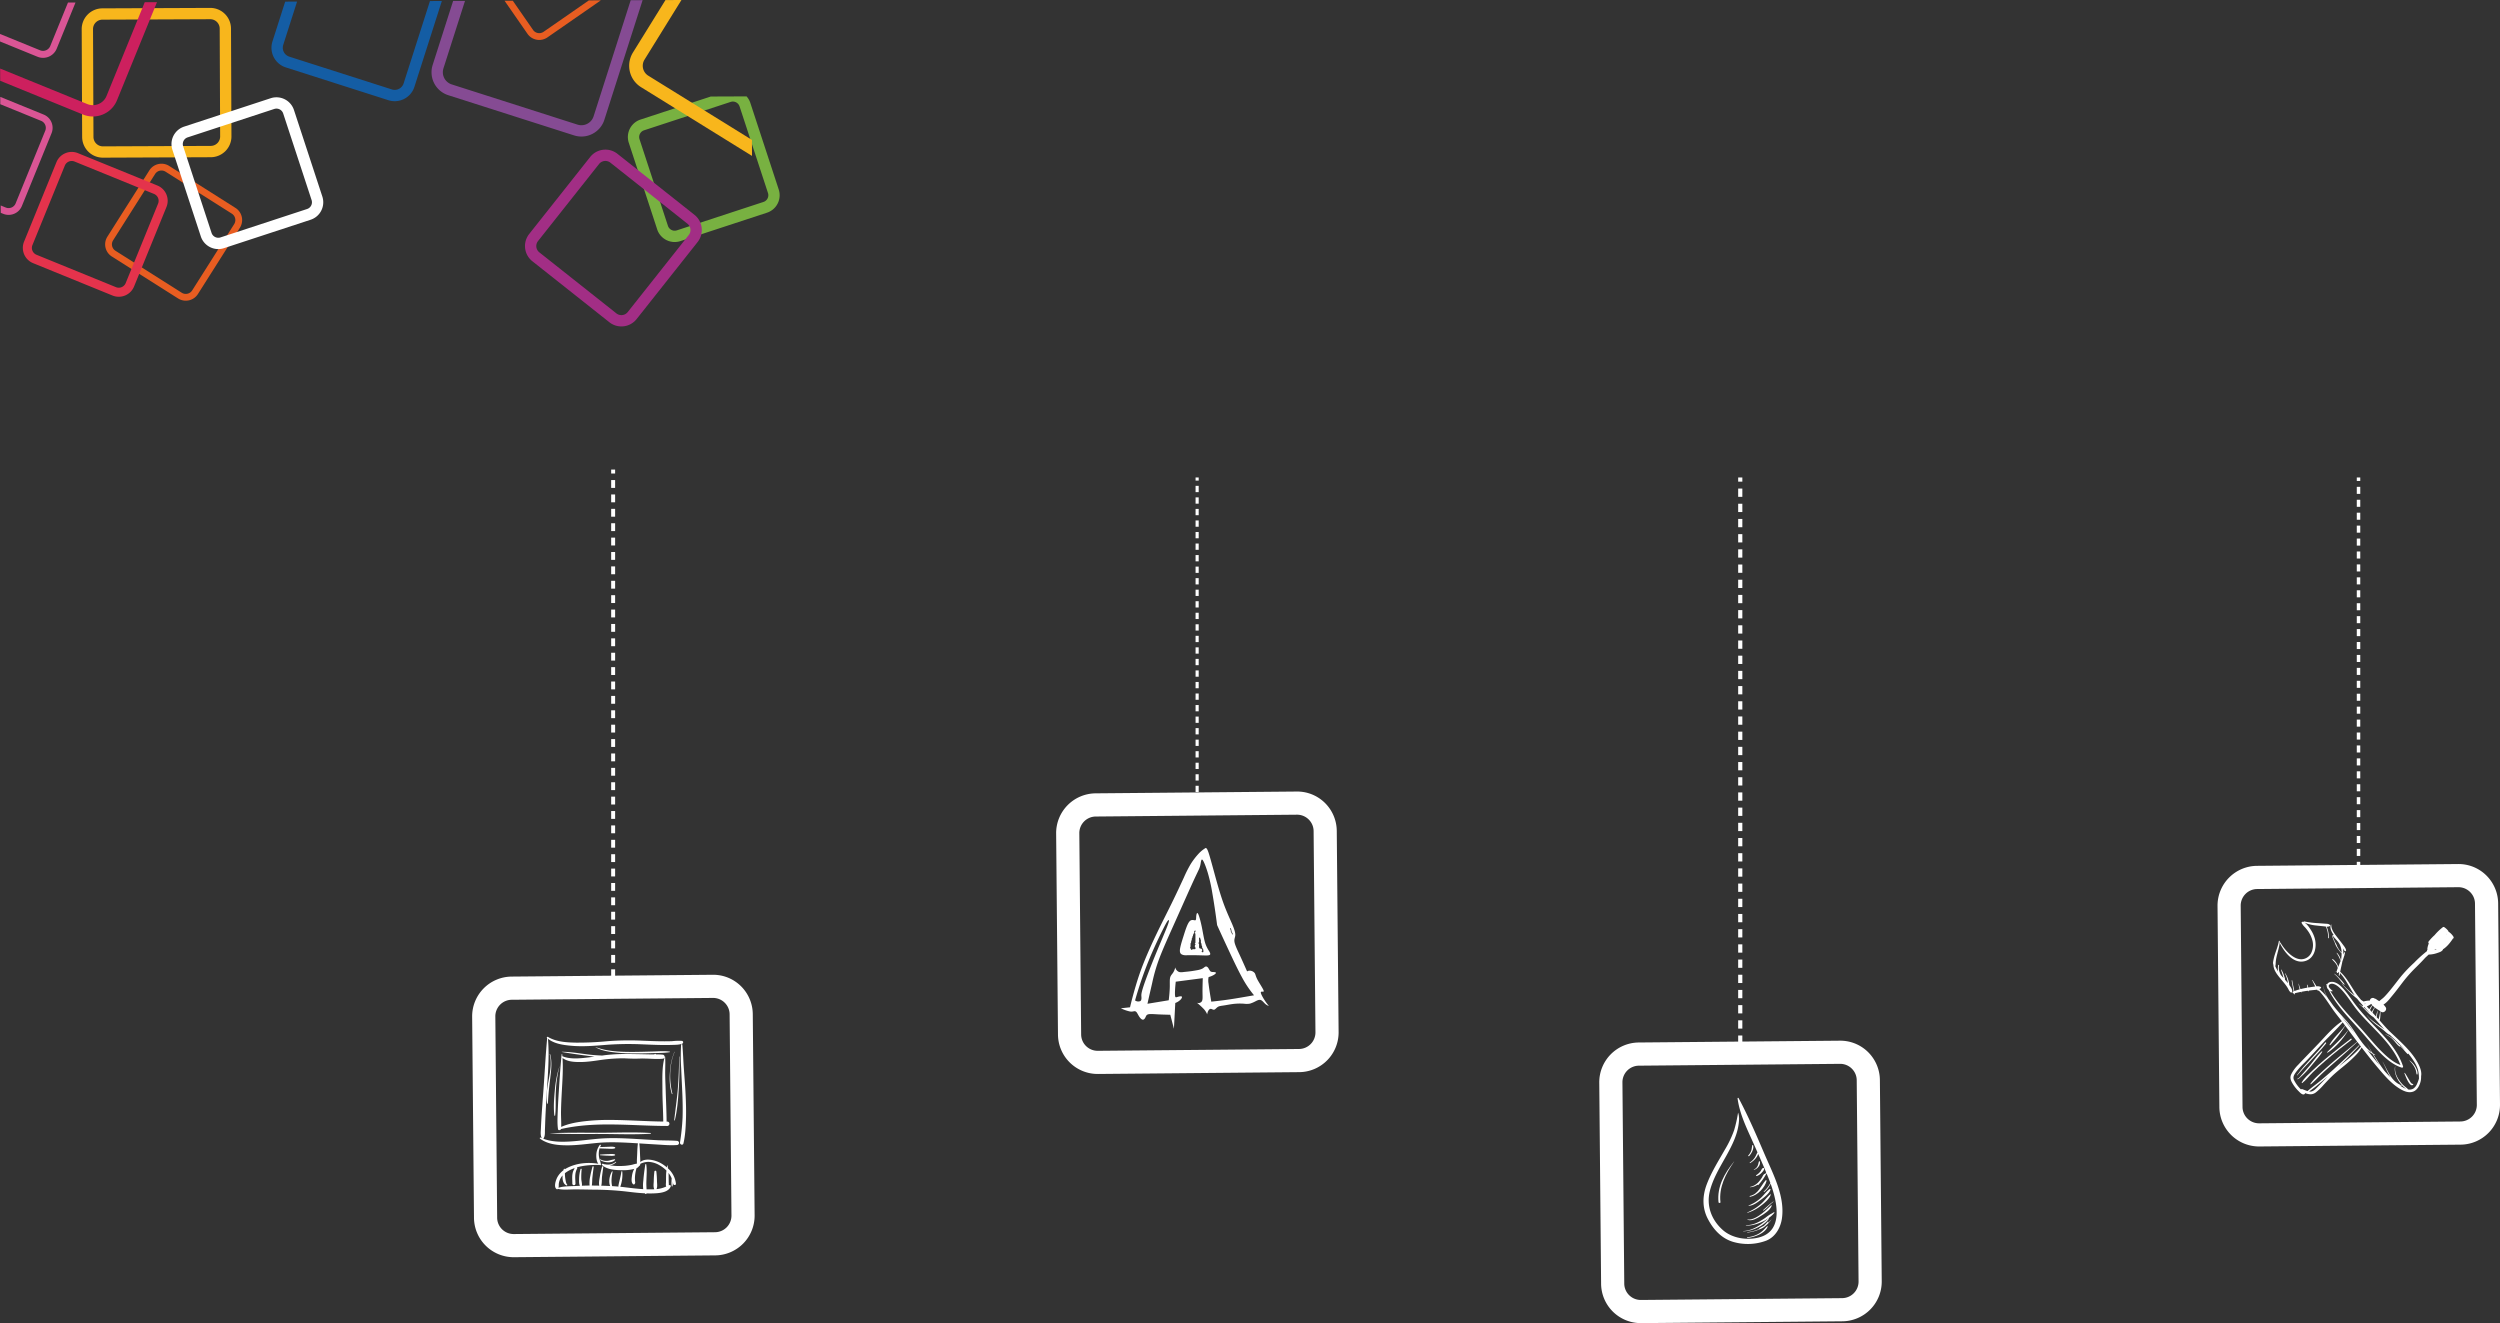 <svg id="Ebene_1" data-name="Ebene 1" xmlns="http://www.w3.org/2000/svg" viewBox="0 0 1896.437 1003.688">
  <rect x="0" y="0" width="1896.437" height="1003.688" fill="#333333" stroke="none"/>
  <defs>
    <style>
      .cls-1 {
        fill: #da5595;
      }

      .cls-2 {
        fill: #e85d21;
      }

      .cls-3 {
        fill: #f8b61c;
      }

      .cls-4 {
        fill: #cd205e;
      }

      .cls-5 {
        fill: #e4334c;
      }

      .cls-6 {
        fill: #fff;
      }

      .cls-7 {
        fill: #78b141;
      }

      .cls-8 {
        fill: #145da4;
      }

      .cls-9 {
        fill: #854b93;
      }

      .cls-10 {
        fill: #a22e85;
      }

      .cls-11, .cls-12, .cls-13, .cls-14, .cls-15, .cls-16, .cls-17, .cls-18 {
        fill: none;
        stroke: #fff;
        stroke-miterlimit: 10;
      }

      .cls-11, .cls-12 {
        stroke-width: 3px;
      }

      .cls-12 {
        stroke-dasharray: 5.954 4.962;
      }

      .cls-13, .cls-14 {
        stroke-width: 2.369px;
      }

      .cls-14 {
        stroke-dasharray: 4.773 3.978;
      }

      .cls-15, .cls-16 {
        stroke-width: 3.167px;
      }

      .cls-16 {
        stroke-dasharray: 6.286 5.239;
      }

      .cls-17, .cls-18 {
        stroke-width: 2.639px;
      }

      .cls-18 {
        stroke-dasharray: 5.35 4.459;
      }
    </style>
  </defs>
  <title>Workflow</title>
  <path class="cls-1" d="M-66.895-299.138l30.958,12.61a5.728,5.728,0,0,1,3.574,5.305,5.58,5.58,0,0,1-.424,2.19l-22.463,55.105a5.723,5.723,0,0,1-3.1,3.13,5.711,5.711,0,0,1-4.4.024l-3.829-1.56.023,5.574,1.861.757a10.85,10.85,0,0,0,8.346-.049,10.8,10.8,0,0,0,5.859-5.937l22.465-55.1a10.8,10.8,0,0,0,.809-4.153A10.861,10.861,0,0,0-34-291.3l-32.916-13.416Z" transform="translate(67.116 378.201)"/>
  <path class="cls-1" d="M-15.552-376.266l-13.441,32.973a5.863,5.863,0,0,1-3.182,3.212,5.871,5.871,0,0,1-4.521.029l-30.42-12.4.023,5.723,28.406,11.57a11.11,11.11,0,0,0,8.569-.046,11.129,11.129,0,0,0,6.023-6.094L-9.831-376.29Z" transform="translate(67.116 378.201)"/>
  <path class="cls-2" d="M379.58-377.91l-34.35,23.833a5.719,5.719,0,0,1-4.3.935,5.683,5.683,0,0,1-3.7-2.378l-15.365-22.148-6.247.026L333-352.588a10.805,10.805,0,0,0,7.005,4.513,10.825,10.825,0,0,0,8.154-1.768l40.5-28.1Z" transform="translate(67.116 378.201)"/>
  <path class="cls-3" d="M108.119-356.533l.342,81.8a15.75,15.75,0,0,1-15.667,15.794L11-258.6A15.747,15.747,0,0,1-4.8-274.263l-.341-81.8a15.745,15.745,0,0,1,15.665-15.8l81.8-.342A15.747,15.747,0,0,1,108.119-356.533ZM3.789-274.3a7.157,7.157,0,0,0,7.175,7.12l81.794-.341A7.157,7.157,0,0,0,99.88-274.7l-.34-81.8a7.16,7.16,0,0,0-7.18-7.125l-81.8.341A7.159,7.159,0,0,0,3.448-356.1Z" transform="translate(67.116 378.201)"/>
  <path class="cls-4" d="M42.673-376.507,13.689-305.4a11.1,11.1,0,0,1-6.024,6.088,11.093,11.093,0,0,1-8.564.045L-67.007-326.2l.038,9.28,62.826,25.608a19.608,19.608,0,0,0,15.134-.087,19.629,19.629,0,0,0,10.648-10.759l30.321-74.383Z" transform="translate(67.116 378.201)"/>
  <path class="cls-2" d="M116.564-211.305a10.851,10.851,0,0,1-1.7,5.872L83.029-155.158a10.906,10.906,0,0,1-15.042,3.368L17.722-183.623A10.859,10.859,0,0,1,12.65-192.8a10.877,10.877,0,0,1,1.692-5.872l31.839-50.268a10.814,10.814,0,0,1,6.814-4.805,10.794,10.794,0,0,1,8.223,1.429l50.276,31.836A10.854,10.854,0,0,1,116.564-211.305ZM17.795-192.816a5.731,5.731,0,0,0,2.677,4.842l50.279,31.84a5.76,5.76,0,0,0,7.931-1.784l31.843-50.269a5.766,5.766,0,0,0,.887-3.1,5.73,5.73,0,0,0-2.676-4.842L58.465-247.96a5.678,5.678,0,0,0-4.341-.753,5.724,5.724,0,0,0-3.6,2.529L18.692-195.913A5.71,5.71,0,0,0,17.795-192.816Z" transform="translate(67.116 378.201)"/>
  <path class="cls-5" d="M60.084-225.908a12.4,12.4,0,0,1-.939,4.777L34.593-160.887a12.551,12.551,0,0,1-16.34,6.874L-41.99-178.571a12.493,12.493,0,0,1-7.8-11.555,12.3,12.3,0,0,1,.932-4.781L-24.3-255.15a12.436,12.436,0,0,1,6.744-6.821,12.458,12.458,0,0,1,9.586-.05l60.248,24.554A12.514,12.514,0,0,1,60.084-225.908ZM-42.927-190.155a5.661,5.661,0,0,0,3.528,5.228L20.849-160.37a5.665,5.665,0,0,0,7.385-3.105l24.56-60.244a5.846,5.846,0,0,0,.419-2.161,5.643,5.643,0,0,0-3.528-5.226l-60.25-24.557a5.606,5.606,0,0,0-4.333.019,5.629,5.629,0,0,0-3.049,3.08L-42.5-192.309A5.561,5.561,0,0,0-42.927-190.155Z" transform="translate(67.116 378.201)"/>
  <path class="cls-6" d="M178.1-224.816a13.919,13.919,0,0,1-9.612,13.32L102.822-189.96a13.859,13.859,0,0,1-10.656-.806,13.9,13.9,0,0,1-6.954-8.109L63.669-264.546a13.953,13.953,0,0,1-.7-4.295,13.926,13.926,0,0,1,9.612-13.315L138.251-303.7a13.983,13.983,0,0,1,17.616,8.915L177.4-229.113A13.93,13.93,0,0,1,178.1-224.816ZM71.552-268.876a5.429,5.429,0,0,0,.272,1.658L93.36-201.545a5.3,5.3,0,0,0,2.689,3.121,5.335,5.335,0,0,0,4.1.315l65.671-21.542a5.35,5.35,0,0,0,3.7-5.129,5.549,5.549,0,0,0-.267-1.653L147.71-292.11a5.38,5.38,0,0,0-6.782-3.433L75.257-274A5.356,5.356,0,0,0,71.552-268.876Z" transform="translate(67.116 378.201)"/>
  <path class="cls-7" d="M472.049-304.979l-53.265,17.466a13.929,13.929,0,0,0-9.612,13.32,13.707,13.707,0,0,0,.7,4.3l21.53,65.671a13.892,13.892,0,0,0,6.96,8.107,13.916,13.916,0,0,0,10.663.807l65.661-21.54a13.929,13.929,0,0,0,9.618-13.317,14.046,14.046,0,0,0-.7-4.3l-21.536-65.671a13.94,13.94,0,0,0-2.869-4.952Zm21.867,7.519,21.536,65.671a5.378,5.378,0,0,1,.267,1.656,5.35,5.35,0,0,1-3.7,5.126l-65.673,21.541a5.354,5.354,0,0,1-4.1-.309,5.4,5.4,0,0,1-2.687-3.124l-21.538-65.67a5.566,5.566,0,0,1-.273-1.658,5.374,5.374,0,0,1,3.706-5.129l65.683-21.538A5.381,5.381,0,0,1,493.916-297.46Z" transform="translate(67.116 378.201)"/>
  <path class="cls-8" d="M259.039-377.407,239.08-314.978a7.071,7.071,0,0,1-3.512,4.164,7.12,7.12,0,0,1-5.44.455L152.36-335.218a7.1,7.1,0,0,1-4.958-6.752,6.959,6.959,0,0,1,.343-2.207l10.486-32.81-9.014.036-9.649,30.164a15.755,15.755,0,0,0-.752,4.853,15.667,15.667,0,0,0,10.933,14.893l77.762,24.855a15.624,15.624,0,0,0,11.986-1,15.614,15.614,0,0,0,7.76-9.178l20.8-65.081Z" transform="translate(67.116 378.201)"/>
  <path class="cls-9" d="M411.318-378.042l-28.142,88.07a9.672,9.672,0,0,1-4.806,5.682,9.659,9.659,0,0,1-7.412.619l-95.381-30.49a9.692,9.692,0,0,1-6.763-9.2,9.881,9.881,0,0,1,.461-3.008l16.345-51.144-9.013.038-15.5,48.5a18.161,18.161,0,0,0-.874,5.655,18.256,18.256,0,0,0,12.725,17.346L368.347-275.5a18.167,18.167,0,0,0,13.955-1.167,18.159,18.159,0,0,0,9.047-10.689l29-90.723Z" transform="translate(67.116 378.201)"/>
  <path class="cls-3" d="M503.282-272.071l-78.625-48.712a8.809,8.809,0,0,1-4.191-7.505,8.805,8.805,0,0,1,1.334-4.69L449.813-378.2l-12.138.05L413.042-338.4a19.094,19.094,0,0,0-2.871,10.154,19.049,19.049,0,0,0,9.065,16.214l84.1,52.108Z" transform="translate(67.116 378.201)"/>
  <path class="cls-10" d="M465.253-203.767a14.733,14.733,0,0,1-3.189,9.19L415.8-136.157a14.665,14.665,0,0,1-9.843,5.478,14.621,14.621,0,0,1-10.829-3.084l-58.415-46.271a14.656,14.656,0,0,1-5.581-11.482,14.765,14.765,0,0,1,3.183-9.191l46.265-58.415a14.742,14.742,0,0,1,20.678-2.4l58.41,46.276A14.631,14.631,0,0,1,465.253-203.767ZM339.7-191.551a6.134,6.134,0,0,0,2.334,4.793l58.416,46.271a6.108,6.108,0,0,0,4.519,1.283,6.117,6.117,0,0,0,4.1-2.284L455.34-199.91a6.038,6.038,0,0,0,1.322-3.821,6.117,6.117,0,0,0-2.317-4.788l-58.421-46.27a6.142,6.142,0,0,0-8.615,1l-46.271,58.415A6.1,6.1,0,0,0,339.7-191.551Z" transform="translate(67.116 378.201)"/>
  <path class="cls-6" d="M940.184,233.347a30.172,30.172,0,0,1,6.737,18.748l1.4,152.606a30.139,30.139,0,0,1-29.867,30.4l-152.605,1.383a30.125,30.125,0,0,1-30.409-29.864l-1.393-152.6A30.19,30.19,0,0,1,763.92,223.61l152.6-1.37A29.963,29.963,0,0,1,940.184,233.347ZM755.8,414.282a12.562,12.562,0,0,0,9.884,4.638L918.3,417.535a12.579,12.579,0,0,0,12.453-12.683l-1.4-152.609a12.366,12.366,0,0,0-2.808-7.79,12.526,12.526,0,0,0-9.851-4.651l-152.614,1.392a12.579,12.579,0,0,0-12.451,12.666l1.383,152.605A12.493,12.493,0,0,0,755.8,414.282Z" transform="translate(67.116 378.201)"/>
  <path class="cls-6" d="M1352.184,422.347a30.172,30.172,0,0,1,6.737,18.748l1.4,152.606a30.139,30.139,0,0,1-29.867,30.4l-152.605,1.383a30.125,30.125,0,0,1-30.409-29.864l-1.393-152.6a30.19,30.19,0,0,1,29.874-30.413l152.6-1.37A29.963,29.963,0,0,1,1352.184,422.347ZM1167.8,603.282a12.562,12.562,0,0,0,9.884,4.638l152.607-1.384a12.579,12.579,0,0,0,12.453-12.683l-1.4-152.609a12.366,12.366,0,0,0-2.808-7.79,12.526,12.526,0,0,0-9.851-4.651l-152.614,1.392a12.579,12.579,0,0,0-12.451,12.666l1.383,152.605A12.493,12.493,0,0,0,1167.8,603.282Z" transform="translate(67.116 378.201)"/>
  <path class="cls-6" d="M1821.184,288.347a30.172,30.172,0,0,1,6.737,18.748l1.4,152.606a30.139,30.139,0,0,1-29.867,30.4l-152.605,1.383a30.125,30.125,0,0,1-30.409-29.864l-1.393-152.6a30.19,30.19,0,0,1,29.874-30.413l152.6-1.37A29.963,29.963,0,0,1,1821.184,288.347ZM1636.8,469.282a12.562,12.562,0,0,0,9.884,4.638l152.607-1.384a12.579,12.579,0,0,0,12.453-12.683l-1.4-152.609a12.366,12.366,0,0,0-2.808-7.79,12.526,12.526,0,0,0-9.851-4.651l-152.614,1.392a12.579,12.579,0,0,0-12.451,12.666l1.383,152.605A12.493,12.493,0,0,0,1636.8,469.282Z" transform="translate(67.116 378.201)"/>
  <path class="cls-6" d="M497.184,372.347a30.172,30.172,0,0,1,6.737,18.748l1.4,152.606a30.139,30.139,0,0,1-29.867,30.4l-152.605,1.383a30.125,30.125,0,0,1-30.409-29.864l-1.393-152.6A30.19,30.19,0,0,1,320.92,362.61l152.6-1.37A29.963,29.963,0,0,1,497.184,372.347ZM312.8,553.282a12.562,12.562,0,0,0,9.884,4.638L475.3,556.535a12.579,12.579,0,0,0,12.453-12.683l-1.4-152.609a12.366,12.366,0,0,0-2.808-7.79,12.526,12.526,0,0,0-9.851-4.651l-152.614,1.392a12.579,12.579,0,0,0-12.451,12.666l1.383,152.605A12.493,12.493,0,0,0,312.8,553.282Z" transform="translate(67.116 378.201)"/>
  <g>
    <line class="cls-11" x1="465.116" y1="356.201" x2="465.116" y2="359.201"/>
    <line class="cls-12" x1="465.116" y1="364.163" x2="465.116" y2="743.721"/>
    <line class="cls-11" x1="465.116" y1="746.201" x2="465.116" y2="749.201"/>
  </g>
  <g>
    <line class="cls-13" x1="908.116" y1="362.201" x2="908.116" y2="364.57"/>
    <line class="cls-14" x1="908.116" y1="368.548" x2="908.116" y2="602.844"/>
    <line class="cls-13" x1="908.116" y1="604.833" x2="908.116" y2="607.201"/>
  </g>
  <g>
    <line class="cls-15" x1="1320.116" y1="362.201" x2="1320.116" y2="365.369"/>
    <line class="cls-16" x1="1320.116" y1="370.607" x2="1320.116" y2="794.415"/>
    <line class="cls-15" x1="1320.116" y1="797.034" x2="1320.116" y2="800.201"/>
  </g>
  <g>
    <line class="cls-17" x1="1789.116" y1="362.201" x2="1789.116" y2="364.84"/>
    <line class="cls-18" x1="1789.116" y1="369.299" x2="1789.116" y2="661.334"/>
    <line class="cls-17" x1="1789.116" y1="663.563" x2="1789.116" y2="666.201"/>
  </g>
  <g>
    <path class="cls-6" d="M1662.251,337.137c3.471,6.879,10.522,16.464,19.567,13.6,7-2.219,8.72-10.59,7.045-16.909a23.529,23.529,0,0,0-3.076-6.717c-1.211-1.866-2.841-4.272-4.872-5.505a29.1,29.1,0,0,0,8.884,2.25c1.948.238,3.9.42,5.853.611.527.051,1.06.142,1.588.209a20.559,20.559,0,0,1,1.732,8.574c.016.37.593.386.576.016a21.86,21.86,0,0,0-1.7-8.528,4,4,0,0,0,2.449-.463.477.477,0,0,0,.112-.741c-1.095-1.071-2.387-.954-3.849-1.063-1.781-.134-3.564-.255-5.347-.4a61.761,61.761,0,0,1-10.462-1.333.381.381,0,0,0-.41.565,5.92,5.92,0,0,0-.641-.263.714.714,0,0,0-.818,1.018,13.357,13.357,0,0,0,2.517,3.178,32.157,32.157,0,0,1,2.539,3.231,21.436,21.436,0,0,1,2.885,6.1,13.825,13.825,0,0,1-.775,10.26,8.541,8.541,0,0,1-6.882,4.617c-3.994.271-7.54-2.2-10.316-4.8a36.32,36.32,0,0,1-6.055-7.8A.314.314,0,0,0,1662.251,337.137Z" transform="translate(67.116 378.201)"/>
    <path class="cls-6" d="M1671.559,374.305c.478-1.857-.945-3.678-1.943-5.116-.041-.059-.086-.115-.127-.172a20.02,20.02,0,0,0-3.041-8.824.13.13,0,0,0-.229.125,23.436,23.436,0,0,1,2.232,7.307c-.728-.925-1.5-1.821-2.277-2.7.232-.769-.36-1.956-.575-2.625a18.614,18.614,0,0,0-2.16-4.931.157.157,0,0,0-.274.151c.668,1.719,1.2,3.527,1.712,5.3.068.234.128.549.205.875-.7-.789-1.4-1.58-2.075-2.386-.369-.919-.839-1.8-1.121-2.766a8.67,8.67,0,0,1-.169-4.451.313.313,0,0,0-.6-.175,10.776,10.776,0,0,0-.1,4.776,19.162,19.162,0,0,1-2.205-4.175.607.607,0,0,0,.212-.388c.149-1.125.137-2.248.259-3.392a39.571,39.571,0,0,1,1.057-5.209c.78-3.173,1.8-6.388,1.934-9.678.016-.406-.652-.53-.719-.111-.566,3.541-2.067,6.984-3.1,10.411a35.888,35.888,0,0,0-1.2,5.11,4.325,4.325,0,0,0,.169,2.435c.116,3.819,2.609,7.1,4.953,9.956,1.465,1.787,2.994,3.518,4.388,5.363a26.158,26.158,0,0,1,2.055,3.211,6.271,6.271,0,0,0,1.824,2.444A.633.633,0,0,0,1671.559,374.305Z" transform="translate(67.116 378.201)"/>
    <path class="cls-6" d="M1698.47,368.019a2.853,2.853,0,0,0-.409.752c-.07-.145-.143-.289-.212-.436-.117-.249-.466-.042-.367.2.134.334.274.663.415.992a3.161,3.161,0,0,0,.241,1.479,4.4,4.4,0,0,0,1.2,1.663c6.364,12.786,17.064,22.873,26.346,33.55,4.332,4.984,8.529,10.084,13.235,14.727,4.38,4.321,9.365,8.527,15.27,10.536q.319.106.643.2a.776.776,0,0,0,.966-.917c-5.466-16.66-19.891-27.723-30.947-40.552-2.438-2.831-4.758-5.674-6.947-8.708s-4.361-6.11-6.8-8.96c-2.039-2.377-4.361-4.731-7.434-5.666C1701.946,366.357,1699.647,366.478,1698.47,368.019Zm22.774,20.427c10.8,13.1,25.424,23.879,32.067,39.953.178.431.344.868.5,1.307-5.434-2.047-10.022-6.09-14.1-10.1-4.611-4.536-8.723-9.539-12.963-14.414-8.972-10.319-19.271-19.9-26.217-31.773a7.647,7.647,0,0,0,1.327.452c.3.074.614-.328.339-.563-1.023-.878-4.171-3.291-2.16-4.714,2.313-1.638,5.736.786,7.372,2.3C1712.893,375.943,1716.529,382.727,1721.244,388.446Z" transform="translate(67.116 378.201)"/>
    <path class="cls-6" d="M1724.244,406.067c.2.351.4.7.6,1.054-.189-.356-.385-.711-.572-1.067C1724.262,406.037,1724.235,406.052,1724.244,406.067Z" transform="translate(67.116 378.201)"/>
    <path class="cls-6" d="M1728,412.825c-1.041-1.9-2.086-3.809-3.154-5.7Q1726.371,409.989,1728,412.825Z" transform="translate(67.116 378.201)"/>
    <path class="cls-6" d="M1757.176,435.744a.21.21,0,0,0-.368.2c.528,1.321,4.007,11.231,6.615,8.709a.369.369,0,0,0-.244-.629c-1.2.05-2.28-2.186-2.786-3.024C1759.323,439.228,1758.373,437.44,1757.176,435.744Z" transform="translate(67.116 378.201)"/>
    <path class="cls-6" d="M1765.492,433.837c.3.952.263,1.965.615,2.889.093.244.478.325.557.015.469-1.876-.693-4.2-1.589-5.815a15.288,15.288,0,0,0-4.292-4.678c-.1-.072-.214.082-.13.163a20.894,20.894,0,0,1,3.546,4.457A13.438,13.438,0,0,1,1765.492,433.837Z" transform="translate(67.116 378.201)"/>
    <path class="cls-6" d="M1707.5,364.614a30.139,30.139,0,0,0,3.441,4.08c.22.176.571-.03.419-.308a21.659,21.659,0,0,0-3.152-3.76,38.053,38.053,0,0,0-4.307-4.124c-.128-.1-.317.07-.187.183A38.312,38.312,0,0,1,1707.5,364.614Z" transform="translate(67.116 378.201)"/>
    <path class="cls-6" d="M1794.034,332.4a12.569,12.569,0,0,0-3.2-3.481c-.139-.11-.419-.348-.745-.575a.822.822,0,0,0-.212-.648,12.091,12.091,0,0,0-2.9-2.613.942.942,0,0,0-1.114.144,39.319,39.319,0,0,0-6.177,5.955,38.1,38.1,0,0,0-4.4,4.656,1.271,1.271,0,0,0,.019,1.683,14.314,14.314,0,0,0-1.083,3.9.833.833,0,0,0,.114.583c-.1.207-.194.41-.287.619a1.406,1.406,0,0,0-.125.663,100.125,100.125,0,0,0-9.789,8.872,106.126,106.126,0,0,0-9.828,10.247c-2.906,3.635-5.691,7.364-8.649,10.958-1.326,1.611-2.7,3.184-4.158,4.675-1.171,1.2-2.561,2.088-3.762,3.226a27.546,27.546,0,0,1-2.569-1.681.7.7,0,0,0-.661-.123c-.182-.138-.366-.271-.554-.4a2.318,2.318,0,0,0-3.388,1.778.147.147,0,0,0-.084-.026,16.171,16.171,0,0,0-4.624.709q-.971-.6-1.923-1.221-1.151-1.37-2.266-2.771c-4.726-5.965-7.818-13.449-13.571-18.557.477-2.642,1.153-5.263,1.668-7.9.49-1.362.957-2.723,1.361-4.109.119.059.265-.1.153-.2-.024-.023-.047-.049-.072-.073.2-.686.376-1.379.534-2.082a.367.367,0,0,0-.7-.205c-.187.5-.385,1-.583,1.493.02-.391.035-.782.038-1.175a16.447,16.447,0,0,0-.361-3.543,21.432,21.432,0,0,0,1.307,2.007c.42.559,1.212-.032,1.107-.606-.307-1.656-1.685-3.252-2.654-4.578-1.191-1.631-2.468-3.2-3.706-4.8-2.2-2.834-5-6.157-4.835-9.968a.132.132,0,0,0-.243-.07c-1.271,2.559.565,5.774,2.149,8.119-.155-.077-.311-.149-.47-.215a.315.315,0,0,0-.362.452c1.723,2.428,4.054,4.156,5.407,6.892a14.263,14.263,0,0,1,1.332,6.116,31.93,31.93,0,0,1-2.153-2.762,19.614,19.614,0,0,1-1.52-2.731.214.214,0,0,0,.041-.27,34.064,34.064,0,0,1-3.228-7.124c-.065-.226-.418-.144-.356.084a27.166,27.166,0,0,0,1.942,4.909,15.22,15.22,0,0,0,2.768,5.325,27.8,27.8,0,0,0,2.508,3.063c0,.226,0,.454-.009.68a40.7,40.7,0,0,1-.4,4.3c-.044.105-.087.211-.132.317a11.063,11.063,0,0,0-2.963-5.709c-.127-.114-.342.025-.25.185a26.014,26.014,0,0,1,3.016,6c-.148.353-.3.705-.44,1.06q-.7,1.717-1.368,3.45c-.645-2.441-2.847-5.356-4.333-6-.233-.1-.378.231-.235.391,1.4,1.567,2.82,2.816,3.708,4.789a5.465,5.465,0,0,1,.475,1.784,9.693,9.693,0,0,0-.705,2.049,2.275,2.275,0,0,1-1.208.474c-.029,0-.022.053.006.052a3.606,3.606,0,0,0,1.162-.211,2.581,2.581,0,0,0,.055.836.581.581,0,0,0,.961.28,2.68,2.68,0,0,0,.536-.732c.075.074.146.151.222.226-.1.789-.186,1.582-.241,2.377-.031.444.631.448.68.019.064-.569.148-1.137.239-1.7,4.6,4.924,7.345,11.393,11.135,16.933a67.4,67.4,0,0,1-9.66-8.931c-.068-.077-.177.033-.114.11a73.456,73.456,0,0,0,8.835,8.986c.881.768,1.825,1.593,2.821,2.389,1.4,1.78,2.908,3.491,4.43,5.178a.741.741,0,0,0-.292.685,19.311,19.311,0,0,0-2.839-2.021.053.053,0,0,0-.055.091c2.5,1.752,4.472,4.192,6.631,6.33a21.98,21.98,0,0,0,4.515,3.729q1.937,2.139,3.856,4.292c1.508,1.7,2.97,3.42,4.5,5.082-1.473-1.124-2.985-2.2-4.483-3.29-3.149-2.293-6.414-4.52-8.773-7.679-.034-.047-.116.012-.083.061a34.863,34.863,0,0,0,7.645,7.594c1.53,1.22,3.122,2.364,4.673,3.558,1.476,1.136,2.885,2.751,4.547,3.6a.25.25,0,0,0,.274-.03c1.771,1.684,3.554,3.358,5.314,5.055,2.28,2.2,4.543,4.446,6.682,6.8-.3-.295-.6-.583-.891-.868a44.634,44.634,0,0,0-3.854-3.376.116.116,0,0,0-.115-.021,39.188,39.188,0,0,0-4.191-4.126,15.249,15.249,0,0,0-6-3.6.078.078,0,0,0-.044.15,15.781,15.781,0,0,1,6.016,4.106c1.545,1.555,2.9,3.8,4.774,4.953a.211.211,0,0,0,.291-.28c-.045-.076-.1-.15-.148-.226.87.794,1.722,1.608,2.533,2.465a39.963,39.963,0,0,0,3.291,3.686c.236.195.63-.035.459-.339-.071-.124-.149-.244-.228-.365a59.091,59.091,0,0,1,4.336,5.764,26.9,26.9,0,0,1,3.327,6.815,27.6,27.6,0,0,1,.78,6.891l0,.02a34.813,34.813,0,0,1-1.5,4.007,7.843,7.843,0,0,1-2.771,3.481,5.422,5.422,0,0,1-4.146.547.229.229,0,0,0-.04-.256c-1.14-1.14-2.52-2.012-3.667-3.161a25.632,25.632,0,0,1-3.353-4.191c-1.82-2.823-3.072-6.278-2.5-9.664.016-.1-.13-.145-.151-.045-.7,3.344.361,6.691,1.943,9.626a21.877,21.877,0,0,0,3.249,4.482,15.891,15.891,0,0,0,3.232,2.836,16.361,16.361,0,0,1-2.219-1.008,26.7,26.7,0,0,1-2.7-1.686,8.758,8.758,0,0,0,1.458.37.157.157,0,0,0,.088-.3c-7.9-2.668-10.667-11.46-14.465-18.046a.026.026,0,0,0-.046.025c1.91,3.747,3.389,7.688,5.638,11.259.153.244.313.487.477.729-1.629-1.607-3.192-3.279-4.716-4.987q-2.385-3.215-4.574-6.565-1.926-2.932-3.8-5.935c.392.209.79.409,1.2.586.167.073.274-.2.124-.285-.671-.4-1.315-.833-1.937-1.279q-2.4-3.87-4.667-7.823c1.35,2.472,2.7,4.944,4.085,7.394-8.214-6.219-12.316-16.1-19.059-23.783-3.469-3.952-7.073-7.787-10.307-11.936-1.083-1.518-2.177-3.073-3.315-4.6a23.172,23.172,0,0,1-4-10.206c0-.033-.054-.035-.052,0a21.185,21.185,0,0,0,2.8,8.574,38.032,38.032,0,0,0-5.916-6.171,4.3,4.3,0,0,0,1.231-.75.552.552,0,0,0-.1-.865,5.709,5.709,0,0,0-3.282-.47c-.93-1.634-2.026-3.217-2.931-4.757a.156.156,0,0,0-.274.15c.763,1.49,1.468,3.143,2.275,4.714l-.5.069q-2.414.332-4.818.724a6.866,6.866,0,0,0-.591-2.021c-.132-.241-.472-.043-.367.2a6.418,6.418,0,0,1,.35,1.917c-.035.005-.07.009-.105.016-1.748.3-3.464.658-5.156,1.1a35.524,35.524,0,0,1-1.3-4.078c-.022-.1-.168-.062-.152.035a27.366,27.366,0,0,0,.844,4.206c-1.362.375-2.708.807-4.043,1.308-.514-2.678-1.208-5.319-1.589-8.022-.037-.269-.439-.166-.407.1.33,2.74.98,5.423,1.44,8.139-.131.051-.263.1-.395.151-.834.335-.28,1.667.559,1.453.025-.007.051-.011.076-.018.022.158.047.314.066.473.048.4.667.255.61-.144-.022-.158-.05-.315-.073-.473,1.535-.379,3.082-.727,4.638-1.031.072.112.137.231.215.336.108.144.364,0,.31-.17-.026-.084-.055-.164-.083-.246q2.433-.463,4.883-.8l0,0c.055.188.026.2.04.136a.669.669,0,0,0,.016.089.284.284,0,0,0,.409.183.59.59,0,0,0,.222-.5c1.552-.2,3.107-.367,4.664-.523.553-.056,1.113-.106,1.662-.191.227.328.463.645.713.945a.184.184,0,0,0,.31-.169c-.056-.175-.116-.349-.18-.521,4.474,4.485,7.828,10.192,11.463,15.3,2.067,2.906,4.342,5.633,6.515,8.454-6.694,4.463-12.229,11.087-17.707,16.852-5.092,5.359-10.312,10.61-15.356,16.012a27.668,27.668,0,0,0-5.448,7.464c-.971,2.222-.488,3.992.609,6.057a29.485,29.485,0,0,0,5.15,6.709c.976.984,2.946,3.217,4.457,2.07a.608.608,0,0,0,.243-.7c2.766.95,5.4,1.538,8.138-.413a45.067,45.067,0,0,0,6.313-6.137c2.489-2.65,4.959-5.309,7.657-7.75,4.14-3.745,8.682-7.022,12.747-10.852,2.976-2.8,6.207-5.823,8.127-9.51,4.165,5.429,8.41,10.8,12.841,16.012,5.175,6.09,10.946,12.841,18.214,16.476,2.631,1.315,5.654,2.088,8.465.87,3.125-1.357,4.926-5.368,5.446-8.524a19.845,19.845,0,0,0,.18-3.068c.792-4.161-1.789-9.051-3.851-12.352-3.411-5.458-8.025-10.144-12.621-14.6-2.178-2.115-4.405-4.177-6.612-6.261-2.417-2.283-4.573-4.7-6.769-7.2-.529-.6-1.067-1.2-1.6-1.794a10.536,10.536,0,0,0,.47-2.715,22.05,22.05,0,0,0,.079-4.269c.18.12.36.24.54.363,2.072,1.421,4.872-1.391,3.463-3.461a15.293,15.293,0,0,0-1.647-2.012c2.549-1.394,4.734-4.407,6.425-6.417,3.1-3.685,5.943-7.578,8.878-11.392a107.017,107.017,0,0,1,9.779-10.814c2.259-2.237,4.471-4.494,6.594-6.858q1.3-1.21,2.6-2.414l.023,0a21.3,21.3,0,0,0,6.654-1.243c1.463-.5,3.779-1.174,4.256-2.828,2.868-1.749,5.244-4.81,7.035-7.374a1.054,1.054,0,0,0,.194-.5A1.074,1.074,0,0,0,1794.034,332.4Zm-86.727,25.964c.048-.137.09-.276.13-.416-.021.141-.043.282-.063.425A.273.273,0,0,0,1707.308,358.369Zm11.456,46.865c-.026-.038-.054-.074-.082-.111-1.821-2.434-3.708-4.821-5.6-7.2,0-.011,0-.017-.015-.018-1.3-1.631-2.606-3.259-3.9-4.894q1.465,1.666,2.939,3.319A82.871,82.871,0,0,1,1718.764,405.234Zm-28.513,41.839c-1.364,1.345-2.922,2.853-4.96,2.779a6.525,6.525,0,0,1-.822-.088,94.581,94.581,0,0,0,8.073-6.23q3.174-2.585,6.255-5.274C1695.918,441.163,1693.174,444.192,1690.251,447.073Zm16.528-15.989c5.5-5.143,10.74-10.515,15.84-16.069a.2.2,0,0,0-.28-.28q-9.432,9.3-19.248,18.242-4.929,4.474-10.058,8.721c-3.187,2.644-6.633,5.025-9.715,7.791-1.353-.4-2.708-1.045-3.939-1.46a.92.92,0,0,0-1,.209c-.273-.248-.542-.5-.8-.772a26.1,26.1,0,0,1-4.517-6.384c-1.133-2.318.277-4.285,1.647-6.186a59.851,59.851,0,0,1,6.244-6.863c4.714-4.76,9.153-9.8,13.712-14.7,5-5.388,10.5-10.437,15.32-16q.914,1.2,1.82,2.4c-3.645,5.026-8.72,9.089-11.736,14.507a.319.319,0,0,0,.5.385,89.555,89.555,0,0,0,11.343-14.752c2.049,2.726,4.073,5.468,6.122,8.192q1.466,1.953,2.941,3.9c-6.114,5.31-12.467,10.334-18.6,15.625-3,2.586-5.959,5.213-8.857,7.911-2.812,2.616-5.837,5.238-8.013,8.423-.19.28.21.521.438.336,2.982-2.412,5.549-5.358,8.343-7.992,2.881-2.714,5.851-5.335,8.836-7.933,6.09-5.3,12.173-10.586,18-16.181q1.368,1.808,2.747,3.607C1719.02,421.616,1712.7,426.271,1706.779,431.084Zm21.747-12.981a22.036,22.036,0,0,0,4.181,3.21c1.341,2.333,2.725,4.643,4.2,6.908.41.628.831,1.25,1.252,1.872-.064-.076-.129-.151-.192-.227C1734.738,426.01,1731.606,422.077,1728.526,418.1Zm60.116-87.716c-.025.013-.053.023-.079.04s-.035.024-.053.036a1.267,1.267,0,0,0-.155-.078c.046-.063.087-.129.133-.193Zm-8.274,11.249a1.039,1.039,0,0,0,.159.067,4.089,4.089,0,0,0,.886.137c-.637.119-1.272.248-1.909.374C1779.795,342.025,1780.083,341.834,1780.369,341.636Zm-46.105,44.4a10.537,10.537,0,0,0-2.127,3.45q-.709-.768-1.417-1.536c.344-.591.614-1.232.938-1.832.3-.544.612-1.078.955-1.594A13.462,13.462,0,0,0,1734.264,386.04Zm-3.674-4.9a.694.694,0,0,0-.092-.011.146.146,0,0,0,.086-.038C1730.587,381.106,1730.588,381.122,1730.59,381.139Zm-4.071,2.156c.264-.067.53-.128.8-.187.033.01.066.017.1.027l-.629.46C1726.7,383.494,1726.606,383.4,1726.519,383.294Zm5.137.016a10.262,10.262,0,0,0,.72.948c-.26.316-.515.637-.76.968a16.637,16.637,0,0,0-1.441,2.13q-.952-1.038-1.9-2.084A19.528,19.528,0,0,0,1731.655,383.311Zm-3.307,5.024c-.82-.809-1.637-1.615-2.485-2.378a.759.759,0,0,0,.28-.116c.076-.049.15-.1.224-.151.526.582,1.053,1.162,1.571,1.742q1.472,1.646,2.957,3.28C1730.006,389.964,1729.172,389.146,1728.349,388.334Zm9.45,4.262c-.148.787-.447,1.617-.57,2.435-.487-.538-.98-1.076-1.471-1.61a.258.258,0,0,0,.144-.207,39.041,39.041,0,0,1,.742-4.7.039.039,0,0,0-.076-.02,10.394,10.394,0,0,0-1.148,4.555q-1.4-1.521-2.8-3.036a13.614,13.614,0,0,1,1.822-3.841c1.226.935,2.589,1.74,3.969,2.646C1738.263,390.088,1738.035,391.342,1737.8,392.6Z" transform="translate(67.116 378.201)"/>
    <path class="cls-6" d="M1698.606,420.294c6.186-4.1,11.612-10.374,15.466-16.68.055-.089-.077-.16-.138-.08-4.567,6.09-10.373,10.928-15.666,16.324C1698.053,420.079,1698.336,420.472,1698.606,420.294Z" transform="translate(67.116 378.201)"/>
    <path class="cls-6" d="M1696.956,426.4c6.39-5.53,13.057-10.731,19.738-15.9.427-.33-.149-1.077-.577-.749-6.535,5-13.036,10.052-19.319,15.372q-5.1,4.315-9.916,8.939c-2.769,2.666-6.145,5.5-7.962,8.921-.118.223.143.563.38.381,2.911-2.239,5.226-5.364,7.839-7.957C1690.292,432.281,1693.6,429.308,1696.956,426.4Z" transform="translate(67.116 378.201)"/>
    <path class="cls-6" d="M1683.989,432.831c2.18-2.5,4.3-5.046,6.391-7.614a35.713,35.713,0,0,0,4.088-5.493.28.28,0,0,0-.437-.338c-3.547,3.234-6.338,7.536-9.455,11.189-1.816,2.127-3.647,4.252-5.516,6.333-.724.805-2.452,3.225-3.667,3.315a.079.079,0,0,0-.02.155c.925.29,2.053-.951,2.654-1.465A59.211,59.211,0,0,0,1683.989,432.831Z" transform="translate(67.116 378.201)"/>
    <path class="cls-6" d="M1675.479,437.56c7.053-8.3,15.162-15.665,21.911-24.232.376-.477-.3-1.157-.674-.673-6.742,8.615-15,15.89-21.425,24.762C1675.211,437.525,1675.392,437.662,1675.479,437.56Z" transform="translate(67.116 378.201)"/>
  </g>
  <g>
    <path class="cls-6" d="M889.321,374.921c-.276-1.772,2.372-.089,2.193-1.406s-3.185-5.632-4.682-8.441-1.483-4.113-2.132-5.078a4.944,4.944,0,0,0-3.068-1.8,3.437,3.437,0,0,0-2.728.5c-1.792-4.028-3.565-8.064-5.376-11.961s-3.657-7.656-4.139-10.088.4-3.539.539-5.272-.467-4.093-2.16-8.126-4.472-9.742-7.094-17.134-5.087-16.466-6.979-23.4-3.21-11.725-4.119-14.363-1.409-3.12-2.05-3.349a24.368,24.368,0,0,0-5.7,4.707,53.011,53.011,0,0,0-5.771,7.638,91.924,91.924,0,0,0-5.094,10.085c-2.238,4.83-5.524,11.927-9.138,19.309s-7.558,15.047-11.3,22.827-7.282,15.674-9.93,22.28-4.4,11.924-6.033,17.378-3.135,11.045-4.465,16.677l-6.939.749a29.079,29.079,0,0,0,6.553,2.358c3.037.662,3.771-1,5.291.565.643.754,1.307,2.27,2.136,3.5s1.826,2.191,2.668,2.236,1.529-.819,1.982-1.755.672-1.943,2.1-2.326,4.053-.142,7.043.018,6.343.241,9.7.328l2.762,10.593,1.024-19.528a11.02,11.02,0,0,0,3.968-2.486c.961-1,1.422-2.067.9-2.429s-2.019-.012-3.058.3-1.614.572-1.869-.32c-.439-2.038.016-7.338.419-11.222l20.5-2.682c-.113,4.046-.227,8.091-.189,11.173s.23,5.2-.528,6.425a3.06,3.06,0,0,1-3.721,1.029,57.641,57.641,0,0,1,5.369,4.947,14.552,14.552,0,0,1,2.438,3.915c.1-1.661,1.111-3.669,2.132-4.109s2.048.687,2.993.585,1.809-1.434,2.938-2.141,2.525-.788,4.752-1.139,5.288-.972,8.055-1.238a43.778,43.778,0,0,1,7.091-.055,14.18,14.18,0,0,0,4.489-.071,23.506,23.506,0,0,0,4.412-1.892c1.407-.7,2.629-1.257,3.772-.834s2.208,1.828,3.21,2.772a7.175,7.175,0,0,0,2.946,1.735C892.8,381.92,889.6,376.693,889.321,374.921Zm-22.868-49.107a3.746,3.746,0,0,1,.063.47c.094.4.152.233.241.305.5,1.234.082,1.6.305,1.771a.432.432,0,0,0,.157.079c.415,1.237.307.783.461.926.43.926.437,1.493-.165,1.242-.092-1-.2-.66-.3-.776-.415-1.237-.306-.784-.462-.925-.5-1.234-.082-1.6-.305-1.771a.447.447,0,0,0-.156-.079C865.858,326.129,865.852,325.562,866.453,325.814Zm-66.338,44.655c-1.649,5.112-1.468,6.187-1.377,7.447s.09,2.705-.854,3.294a4.1,4.1,0,0,1-3.967-.511,285.606,285.606,0,0,1,10.378-30.3c3.983-9.753,8.474-19.064,11.056-24.165s3.254-5.991,3.812-6.345,1-.174-.757,4.442-5.721,13.668-9.442,22.769S801.764,365.356,800.115,370.469Zm65.273,9.469c-5.406.8-9.534,1.245-13.663,1.687-.87-5.316-1.74-10.632-2.076-13.742a12.831,12.831,0,0,1,.063-4.916,15.285,15.285,0,0,0,3.891-1.582c1.072-.64,1.825-1.345,1.636-1.735s-1.322-.463-2.215-.518a2.82,2.82,0,0,1-2.062-.622,23.775,23.775,0,0,1-1.441-2.349c-.548-.788-1.266-1.335-1.994-1.183s-1.468,1-2.521,1.579a13.827,13.827,0,0,1-3.653,1.146,95.9,95.9,0,0,1-9.659,1.335c-1.865.231-3.412.489-4.688-.056a4.835,4.835,0,0,1-2.606-3.347,12.42,12.42,0,0,1-1.674,4.083c-.78,1.161-1.791,2.043-2.2,3.676s-.21,4.017-.269,7.008-.374,6.59-.806,10.174l-16.134,2.656c1.167-5.281,2.395-10.549,3.6-15.816a127.078,127.078,0,0,1,5.2-18.055c2.809-7.521,7.243-17.3,11.946-27.792s9.675-21.712,12.783-28.548,4.355-9.291,5.185-11.085a17.039,17.039,0,0,0,1.557-4.694c.314-1.767.531-4.169,1.486-3.182s2.651,5.364,3.983,9.758a125.711,125.711,0,0,1,3.46,15.424c1.159,6.621,2.509,15.452,3.638,24.309,2.663,5.933,5.394,11.835,8.588,18.679s6.848,14.63,10.1,20.6A82.33,82.33,0,0,0,884.16,376.8C877.477,377.969,870.794,379.134,865.388,379.938Z" transform="translate(67.116 378.201)"/>
    <path class="cls-6" d="M850.08,343.277a23.891,23.891,0,0,1-3.041-6.328c-.967-3.223-1.651-7.942-2.579-12.388s-2.1-8.619-2.876-9.78-1.154.69-1.277,2.246.012,2.814-.816,2.9-2.619-.995-4.255.824-3.118,6.539-4.523,10.992-2.732,8.638-2.8,11.025,1.128,2.977,2.058,3.3a7.034,7.034,0,0,0,2.652.362c1.058-.008,2.508-.075,4.793-.063s5.4.1,7.923.174,4.434.128,5.2-.361S850.9,344.657,850.08,343.277Zm-10.86-1.423c-.7.052-1.63-.1-1.754.077-.548.733-.888.308-.925.308-.13-.169-.057-.31-.315-.383-.345-.311-.155-.428-.222-.62-.309-.537-.6-.455-.391-.688.115-.146.261.1.327-.46.04-.347.053-1.025.055-1.519.021-.7-.08-.934.081-1.26a.436.436,0,0,1,.157-.079c.5-1.234.082-1.6.305-1.771a.431.431,0,0,1,.157-.079c.5-1.234.083-1.6.305-1.771a.447.447,0,0,1,.156-.079c.5-.837.093-1.182.307-1.308a.444.444,0,0,1,.156-.079c.5-.837.093-1.182.307-1.308a.432.432,0,0,1,.157-.079c.415-1.237.307-.784.462-.925.5-1.234.082-1.6.305-1.771.648-.311.5-.743.779-.433a2.556,2.556,0,0,1,.074.962c-.013.144-.042.2-.084.235-.733.548-.308.888-.307.925.114.112.254.014.325.269a7.168,7.168,0,0,1,.069,1.4c.006.955,0,2.574,0,3.616s.008,1.506,0,1.765-.04.313-.082.351c-.243.09-.507.318-.308.462.734.548.309.889.308.926a.454.454,0,0,1-.157.079c-.578,1.659,0,1.273.006,1.387C839.928,341.27,839.915,341.7,839.221,341.854Zm6.342,2.25c-.33.1-.675.067-.7-.015,0-.405-.793-.446-.466-.766.751-.5.308-.922.391-1.153-.376-.6-.431-.344-.467-.55-.837-.5-1.182-.093-1.308-.307-.088-.293-.314-.3-.479-.535-.19-1.81.074-2.606-.142-3.006-.733-.548-.308-.888-.307-.925a.442.442,0,0,1,.158-.079c.355-.316.179-.371.234-.935.066-1.378-.207-2.328.15-2.717a.5.5,0,0,1,.765.429,5.2,5.2,0,0,1,.008.591c0,.145.032.2.074.237a.43.43,0,0,0,.157.079c.354.312.176.4.232.781-.058,1.807.1,2.038.231,1.994.5,1.234.082,1.6.305,1.771a.436.436,0,0,0,.157.079c.5,1.234.082,1.6.305,1.771.113.105.256.039.316.232.213,1.442.367.5.467.924C845.741,343.1,845.869,343.765,845.563,344.1Z" transform="translate(67.116 378.201)"/>
  </g>
  <g>
    <path class="cls-6" d="M446.389,487.217c-4.632-.361-9.333-.23-13.98-.453-4.906-.234-9.81-.557-14.714-.842-9.829-.572-19.812-1.164-29.646-.4-7.6.586-15.147,1.721-22.762,2.19-6.625.408-13.948.314-20.275-2.109a.655.655,0,0,0,.116-.127c1.4-2.018,1.034-4.482,1.139-6.859.136-3.062.2-6.129.34-9.193.3-6.541.711-13.076,1.105-19.613.8-13.213,1.981-26.773.854-40,5.064,3.945,12.013,4.793,18.226,5.324,8.294.707,16.715-.006,24.991-.66a224.953,224.953,0,0,1,26.986-.521c5.47.219,10.938.486,16.413.564q3.8.053,7.6-.074c2.493-.084,5.172-.037,7.543-.891a1.118,1.118,0,0,0-.3-2.186,45,45,0,0,0-7.247.232c-2.53.109-5.064.117-7.6.1-5.213-.039-10.424-.283-15.632-.486a213.084,213.084,0,0,0-26.169.441,229.46,229.46,0,0,1-23.6,1.064c-7.135-.139-14.967-.568-21.252-4.351-.533-.322-1.157.453-.674.873.037.031.075.059.111.09-1.283,13.451-1.9,27-2.92,40.484-.494,6.537-1,13.072-1.4,19.613q-.267,4.28-.447,8.566c-.1,2.369-.519,5.068.7,7.158-.287-.125-.576-.25-.858-.385a.477.477,0,0,0-.481.822c5.849,4.231,13.07,4.961,20.086,5.027,7.948.074,15.822-1.137,23.719-1.853,9.841-.893,19.851-.3,29.694.287.237.014.474.029.71.045-.29,2.492-.429,4.953-.51,7.467-.083,2.6-.356,5.295-.217,7.9a34.319,34.319,0,0,0-3.676.9,43.085,43.085,0,0,1-7.783.916,43.974,43.974,0,0,1-7.738-.338c-.523-.072-1.064-.139-1.611-.209a7.617,7.617,0,0,0,4.985-2.217c.217-.225-.1-.529-.337-.336a9.2,9.2,0,0,1-7.967,1.832.145.145,0,0,0-.173.074,10.77,10.77,0,0,1-1.366-.471c-.61-.262-1.358.48-.771,1,3.986,3.521,9.915,3.785,14.978,3.885a34.946,34.946,0,0,0,8.693-.83q.36-.085.725-.176a14.85,14.85,0,0,0-1.654,4.893c-.266,2.057-.971,5.547,1.014,6.869a.647.647,0,0,0,.87-.229,1.689,1.689,0,0,0,.491-1.447,20.93,20.93,0,0,1-.128-4.422,26.63,26.63,0,0,1,1.18-6.238,3.762,3.762,0,0,0,1.9-1.619,1.224,1.224,0,0,0,.873-1.133c.014-.16.019-.322.029-.483a14.642,14.642,0,0,1,6.089-1.519,17.753,17.753,0,0,1,8.533,2.586,23.222,23.222,0,0,1,5.259,4.033,27.852,27.852,0,0,0-.3,3.406q-.036,2.71-.071,5.42c-.012.945-.314,2.365.2,3.242a21.834,21.834,0,0,1-7.391,1.977c.84-1.865.411-4.066.36-6.082a69.566,69.566,0,0,0-.467-7.129.755.755,0,0,0-1.51,0,69.85,69.85,0,0,0-.467,7.129c-.051,2.02-.482,4.225.365,6.094a.671.671,0,0,0,.076.111c-1.341.072-2.686.08-4.015.07-.635-.006-1.269-.023-1.9-.045-.005-.479-.018-.959-.056-1.451a51.465,51.465,0,0,1-.019-5.775c.136-3.953.436-7.746-.15-11.68a.36.36,0,0,0-.69,0c-.674,4.123-1.195,8.191-1.528,12.361a26.187,26.187,0,0,0-.079,6.432c-4.96-.295-9.905-.955-14.832-1.541-.87-.1-1.741-.193-2.614-.279a.91.91,0,0,0,.171-.311,27.764,27.764,0,0,0,1.409-11.115.358.358,0,0,0-.715,0c-.469,3.633-1.621,7.1-2.226,10.693a.847.847,0,0,0,.118.619q-2.44-.217-4.888-.363c-.849-3.531-.389-7.373.352-10.875a.279.279,0,0,0-.508-.215c-1.739,3.1-2.747,7.568-1.384,11.01q-3.353-.167-6.711-.244c.6-2.152.332-4.74.593-6.953.289-2.437.636-4.871.949-7.307.071-.545-.8-.631-.936-.127a64.854,64.854,0,0,0-1.642,7.213c-.341,2.193-.982,4.924-.461,7.141q-2.559-.05-5.115-.078l-.563,0c.359-1.973.242-4.084.455-6.076.286-2.654.6-5.3.976-7.941.084-.59-.76-.865-.919-.254-.617,2.385-1.259,4.774-1.689,7.2a22.942,22.942,0,0,0-.5,7.072c-1.95.01-3.9.061-5.852.131.276-1.555-.37-3.535-.435-5.059a53.481,53.481,0,0,1,.281-7.4c.048-.5-.728-.578-.858-.117a29.46,29.46,0,0,0-1.094,7.516c-.029,1.4-.191,3.748.662,5.113-1.5.061-3,.129-4.5.2-3.874.178-8.049.078-11.783,1.287a11.689,11.689,0,0,0,.181-2.613,11.79,11.79,0,0,1,2.9-6.748c-.219,3.148.35,6.5,3.028,7.6.415.168.729-.447.425-.731-.875-.814-1.095-2.988-1.321-4.148a24.492,24.492,0,0,1-.351-4.4,22.41,22.41,0,0,1,4-2.488,29.407,29.407,0,0,1,3.467-1.439c-.241.328-.458.678-.677.947-.032.039.019.094.057.057.3-.309.593-.627.881-.949a8.018,8.018,0,0,0-.627.783,8.363,8.363,0,0,0-1.284,3.242c-.517,2.541-.171,5.23-.19,7.8a1.192,1.192,0,0,0,2.383,0c-.11-3.943-.792-7.844,1.274-11.435a.771.771,0,0,0-.118-.908l-.052-.062c5.523-1.6,11.529-1.871,17.168-1.82.081.057.161.115.247.166a.561.561,0,0,0,.817-.627c-.419-2.35-1.481-4.363-1.616-6.818a14.25,14.25,0,0,1,.642-5.518.482.482,0,0,0,.437.277l5.872.207c1.683.059,3.557.3,5.16-.264a.481.481,0,0,0,0-.92c-1.6-.561-3.477-.322-5.16-.264q-2.935.105-5.872.207a.5.5,0,0,0-.147.035,9.641,9.641,0,0,1,.56-1.1c.275-.453-.407-1.008-.748-.576a13.228,13.228,0,0,0-2.666,7.91c-.06,2.016.213,4.684,1.525,6.375-7.858-1.283-16.343-.533-23.481,3.092a19.825,19.825,0,0,0-1.874,1.094.437.437,0,0,0-.851-.076c-.086.26-.17.547-.251.852a16.857,16.857,0,0,0-4.484,5.023c-1.155,2.02-3.224,7.734-.616,9.33a.642.642,0,0,0,.77-.1c.047-.047.09-.094.132-.143,3.957.916,8.211.432,12.241.41,4.954-.027,9.9.125,14.855.182a225.349,225.349,0,0,1,24.325,1.367c4.83.582,9.681,1.178,14.546,1.408.061.088.116.176.182.26.309.4,1.044.356,1.1-.205,1.558.053,3.118.068,4.678.025,4.362-.125,11.926-.479,13.678-5.361.261-.725-.6-1.156-1.166-.9l-.312.143a17.3,17.3,0,0,0-.068-2.369q-.035-2.713-.071-5.42c-.007-.553-.042-1.1-.092-1.643a18.064,18.064,0,0,1,2.434,4.127,22.919,22.919,0,0,0-.149,2.439,11.955,11.955,0,0,0,.17,3.494.321.321,0,0,0,.613,0,11.5,11.5,0,0,0,.171-3.424,13.914,13.914,0,0,1,.267,1.521c.151,1.348,2.258,1.393,2.145,0a18.242,18.242,0,0,0-6.095-11.637c-.09-.662-.174-1.324-.231-1.994a.2.2,0,0,0-.4,0c-.038.435-.088.867-.142,1.3a27.655,27.655,0,0,0-5.1-3.494c-3.9-2.076-11.282-3.953-15.058-.551.014-1.967-.162-3.965-.225-5.912-.089-2.775-.214-5.5-.532-8.258,4.3.266,8.607.555,12.912.8,5.142.293,10.472.818,15.614.438A1.59,1.59,0,0,0,446.389,487.217Z" transform="translate(67.116 378.201)"/>
    <path class="cls-6" d="M452.973,452.3c-.3-6.387-.82-12.758-1.279-19.135-.453-6.291-.646-12.6-1.193-18.879a.477.477,0,0,0-.953,0,146.65,146.65,0,0,0,.075,18.049c.257,6.379.595,12.756.865,19.135.256,6.047.364,12.1.18,18.152a177.651,177.651,0,0,1-1.946,18.82c-.228,1.668,2.187,2.459,2.6.719,1.391-5.791,1.69-11.981,1.9-17.91C453.461,464.941,453.272,458.615,452.973,452.3Z" transform="translate(67.116 378.201)"/>
    <path class="cls-6" d="M439.12,472.6c-.187,0-.374,0-.561,0-.076-7.926-.478-15.848-.706-23.771-.119-4.162-.347-8.314-.38-12.48-.036-4.322.276-8.646-.051-12.965a.12.12,0,0,0-.234-.031c-2.319,7.773-1.808,16.609-1.812,24.641,0,8.2.565,16.389.641,24.59-13.178-.16-26.338-1.145-39.519-1.232a158.846,158.846,0,0,0-21.286,1.137c-5.7.732-11.36,1.787-16.605,4.154.093-4.016-.221-8.08-.148-12.1.086-4.826.331-9.647.59-14.465.457-8.486,1.122-17.215.537-25.734,3.571,2.676,8,3.021,12.407,3.086,5.94.088,11.815-.875,17.676-1.717a125.23,125.23,0,0,1,16.509-1.105c3.772.205,7.546.34,11.331.225.778-.025,1.589-.049,2.417-.09q1.566.035,3.131.074c4.089.1,8.355.508,12.429.117a1.55,1.55,0,0,0,0-3.1c-1.692-.17-3.413-.209-5.137-.213.025-.209-.176-.455-.4-.363q-.465.19-.934.363c-1.432.006-2.861.018-4.275-.012-3.968-.084-7.937-.18-11.906-.223a146.734,146.734,0,0,0-21.247.857q-.977.132-1.953.27c-2.889-.119-5.775-.285-8.67-.6-7.255-.783-14.494-2.227-21.809-2.248-.087,0-.111.141-.021.156,7.244,1.24,14.538,2.268,21.83,3.18.984.123,1.968.225,2.952.316-2.938.406-5.88.789-8.836,1.068-4.978.469-10.892.639-15.594-1.383-.041-.48-.083-.961-.133-1.441a.2.2,0,0,0-.4,0c-.055.51-.1,1.021-.156,1.533a.391.391,0,0,0-.054.531c-.884,8.779-1.4,17.65-1.986,26.447-.321,4.818-.6,9.639-.767,14.465-.151,4.492-.474,9.231.156,13.691.183,1.3,1.957,1.055,2.342.024,26.6-6.039,53.658-2.358,80.63-2.317A1.67,1.67,0,0,0,439.12,472.6Z" transform="translate(67.116 378.201)"/>
    <path class="cls-6" d="M399.242,497.51c-1.608-.555-3.454-.238-5.139-.207-1.964.039-3.914.2-5.872.352a.238.238,0,0,0,0,.477c1.959.15,3.908.314,5.872.351,1.685.033,3.531.35,5.139-.207A.4.4,0,0,0,399.242,497.51Z" transform="translate(67.116 378.201)"/>
    <path class="cls-6" d="M399.136,501.17a38.443,38.443,0,0,0-4.225,1.037,9.7,9.7,0,0,1-6.54-.918.278.278,0,0,0-.28.48c2.912,1.938,8.59,2.7,11.3.012A.361.361,0,0,0,399.136,501.17Z" transform="translate(67.116 378.201)"/>
    <path class="cls-6" d="M387.792,482c12.824.019,25.806.611,38.6-.187a.279.279,0,0,0,0-.557c-12.509-.781-25.193-.207-37.728-.189-12.854.019-25.764-.233-38.6.445a.023.023,0,0,0,0,.045C362.614,482.223,375.23,481.984,387.792,482Z" transform="translate(67.116 378.201)"/>
    <path class="cls-6" d="M440.99,419.553c-4.164-.652-8.466-.232-12.668-.121-5.309.141-10.619.322-15.931.324-9.255,0-19.031-.355-27.785-3.686-.043-.016-.068.051-.031.072,3.574,2.156,7.523,2.994,11.612,3.615a117.124,117.124,0,0,0,14.91,1.1c5.333.117,10.67.029,16-.162,4.612-.166,9.332-.031,13.892-.76A.2.2,0,0,0,440.99,419.553Z" transform="translate(67.116 378.201)"/>
    <path class="cls-6" d="M444.5,419.7a46.684,46.684,0,0,0-3.41,15.262c-.429,5.516-.257,11.342,1.432,16.646a.239.239,0,0,0,.46-.127c-2.6-10.031-2.4-22.088,1.664-31.721C444.684,419.682,444.539,419.621,444.5,419.7Z" transform="translate(67.116 378.201)"/>
    <path class="cls-6" d="M448.087,423.377c-.086,8.01-.384,16.014-1,24-.626,8.1-1.885,16.1-2.752,24.166-.029.269.406.318.468.063,1.844-7.594,2.447-15.6,2.943-23.379.526-8.269.654-16.562.581-24.848A.119.119,0,0,0,448.087,423.377Z" transform="translate(67.116 378.201)"/>
    <path class="cls-6" d="M347.98,458.893c.056.32.534.225.546-.074.254-6.494.982-12.861,1.77-19.311.721-5.9,1.517-12.16-.077-17.99a.159.159,0,0,0-.307.086C352.862,433.988,345.817,446.5,347.98,458.893Z" transform="translate(67.116 378.201)"/>
    <path class="cls-6" d="M357.356,430.654a.022.022,0,0,0-.042-.012,81.277,81.277,0,0,0-3.531,17.877c-.567,6.316-1.126,13.07-.4,19.387a.318.318,0,0,0,.635,0c.7-6.115.174-12.4.519-18.553A88.413,88.413,0,0,1,357.356,430.654Z" transform="translate(67.116 378.201)"/>
  </g>
  <g>
    <path class="cls-6" d="M1271.439,497.334c-6.139-14.306-12.3-28.75-19.721-42.569-.169-.315-.812-.171-.766.181,1.55,11.9,6.944,22.637,11.882,33.721q1.621,3.639,3.247,7.285c-.751,1.213-1.183,2.554-1.94,3.777a12.43,12.43,0,0,1-3.846,3.858.261.261,0,1,0,.29.433c2.53-1.474,5.215-4.149,6.01-6.907,2.073,4.669,4.109,9.352,6.056,14.058-.266.406-.541.807-.818,1.206a.473.473,0,0,0-.591-.025,6.018,6.018,0,0,0-1.488,2.186,24.124,24.124,0,0,1-2.208,3.138,12.269,12.269,0,0,1-7.138,4.51.107.107,0,0,0,.033.211,10.536,10.536,0,0,0,5.825-2.032l-.023.037c-.141.243.23.533.452.3a39.14,39.14,0,0,0,6.238-8.851c.478,1.161.967,2.319,1.43,3.483s.97,2.476,1.475,3.863a24.44,24.44,0,0,1-4.983,6.457c-.207.209.111.492.349.3a16.911,16.911,0,0,0,4.818-6.253c4.957,13.785,10.124,35.988-9.058,40.849-9.289,2.355-20.287.388-27.095-5.6-8.963-7.888-12.608-18.734-9.961-29.538,4.606-18.8,20.986-34.145,22.16-53.815a15.526,15.526,0,0,0-.662-5.664c-.01-.032-.073-.036-.08,0a104.439,104.439,0,0,1-2.967,13.172,81.293,81.293,0,0,1-7.07,14.86c-4.906,8.6-10.233,17.074-13.7,26.221-3.268,8.618-3.587,17.693.747,26.088,3.892,7.542,9.9,14.741,19.108,17.543a39.886,39.886,0,0,0,25.139-.843c7.351-2.865,11.09-10.294,12.025-16.879C1287,529.268,1278.033,512.7,1271.439,497.334Z" transform="translate(67.116 378.201)"/>
    <path class="cls-6" d="M1248.3,502.906c-7.531,9.255-12.99,19.208-11.8,30.829.085.826,1.576.826,1.48,0-1.294-11.179,3.861-21.435,10.388-30.793C1248.4,502.9,1248.333,502.869,1248.3,502.906Z" transform="translate(67.116 378.201)"/>
    <path class="cls-6" d="M1275.928,527.5l-.477.612a.363.363,0,0,0-.176.087c-2.393,2.223-4.187,4.852-6.718,7.02a40.536,40.536,0,0,1-10.218,6.315c-.168.072-.049.314.126.263a30.841,30.841,0,0,0,10.044-5.252c2.744-2.062,6.222-4.938,7.452-8a.3.3,0,0,0-.15-.372l.4-.531C1276.33,527.49,1276.047,527.349,1275.928,527.5Z" transform="translate(67.116 378.201)"/>
    <path class="cls-6" d="M1278,533.218c-2.757,1.925-5.119,4.38-7.65,6.527-.2.166.071.488.3.338,2.878-1.878,4.793-4.681,7.526-6.711C1278.3,533.28,1278.122,533.134,1278,533.218Z" transform="translate(67.116 378.201)"/>
    <path class="cls-6" d="M1276.61,546.958c.029-.04-.04-.072-.071-.036a24.973,24.973,0,0,1-2.875,2.825q.321-.45.6-.937c.146-.253-.239-.438-.426-.218a28.955,28.955,0,0,1-3.079,3.2,19.285,19.285,0,0,0-3.5,1.99.261.261,0,0,0-.036.35,30.332,30.332,0,0,1-8.852,2.355c-.21.032-.119.3.087.277a32.9,32.9,0,0,0,9.639-2.592,11.455,11.455,0,0,0,4.052-2.475A23.328,23.328,0,0,0,1276.61,546.958Z" transform="translate(67.116 378.201)"/>
    <path class="cls-6" d="M1274.771,546.169c.134-.213-.188-.439-.387-.261-5.025,4.465-11.457,9.294-18.986,9.727a.108.108,0,1,0,0,.215C1262.224,555.746,1271.414,551.476,1274.771,546.169Z" transform="translate(67.116 378.201)"/>
    <path class="cls-6" d="M1258.423,560.836c5.633-.519,13.359-3.5,15.4-8.547.1-.235-.294-.431-.481-.245-1.941,1.945-3.4,3.8-5.874,5.321a21.922,21.922,0,0,1-9.048,2.969C1258.061,560.373,1258.051,560.871,1258.423,560.836Z" transform="translate(67.116 378.201)"/>
    <path class="cls-6" d="M1278.876,541.8c.189-.236-.182-.549-.45-.393-.6.35-1.2.719-1.784,1.1a.076.076,0,0,0-.108-.029,40.43,40.43,0,0,0-4.655,3.232c-4.252,2.868-8.64,5.45-14.464,5.491a.144.144,0,1,0,0,.287C1264.939,551.827,1274.589,547.144,1278.876,541.8Z" transform="translate(67.116 378.201)"/>
    <path class="cls-6" d="M1268.182,544.45c3.211-1.92,7.475-4.627,8.71-8,.1-.276-.326-.483-.55-.279-2.249,2.05-4.3,4.2-6.766,6.071-2.637,2-7.308,5.316-11.121,4.592-.131-.024-.226.141-.095.2C1261.667,548.444,1265.559,546.019,1268.182,544.45Z" transform="translate(67.116 378.201)"/>
    <path class="cls-6" d="M1275.275,523.8c-2.683,1.98-4.57,4.916-7.109,7.1a29.6,29.6,0,0,1-8.818,5.358c-.151.056-.074.278.083.267,3.453-.228,6.366-2.471,8.9-4.357,2.644-1.968,6.749-4.93,7.631-8.016C1276.067,523.781,1275.582,523.572,1275.275,523.8Z" transform="translate(67.116 378.201)"/>
    <path class="cls-6" d="M1272.15,517.25c-3.54,4.119-5.344,10.308-11.809,11.773-.465.105-.267.7.2.623,5.72-1,11.3-7.29,12.439-12.091C1273.086,517.1,1272.454,516.9,1272.15,517.25Z" transform="translate(67.116 378.201)"/>
    <path class="cls-6" d="M1265.6,513.869a8.449,8.449,0,0,0,3.4-2.227c.823-.836,2.423-2.393,2.034-3.561a.568.568,0,0,0-.785-.279c-.932.44-1.312,1.761-1.888,2.527a11.542,11.542,0,0,1-3.112,2.817A.4.4,0,0,0,1265.6,513.869Z" transform="translate(67.116 378.201)"/>
    <path class="cls-6" d="M1267.181,502.848c-.4,1.061-.449,2.16-.943,3.221a5.7,5.7,0,0,1-2.857,2.894c-.162.075-.049.319.127.263,2.644-.85,5.127-3.823,4.307-6.377A.348.348,0,0,0,1267.181,502.848Z" transform="translate(67.116 378.201)"/>
    <path class="cls-6" d="M1259.722,498.776c1.862-2.1,3.82-5.509,3.012-8.243a.3.3,0,0,0-.555,0c-.439,1.3-.38,2.7-.811,4.023a11.114,11.114,0,0,1-2.292,3.785C1258.794,498.665,1259.437,499.1,1259.722,498.776Z" transform="translate(67.116 378.201)"/>
  </g>
</svg>
